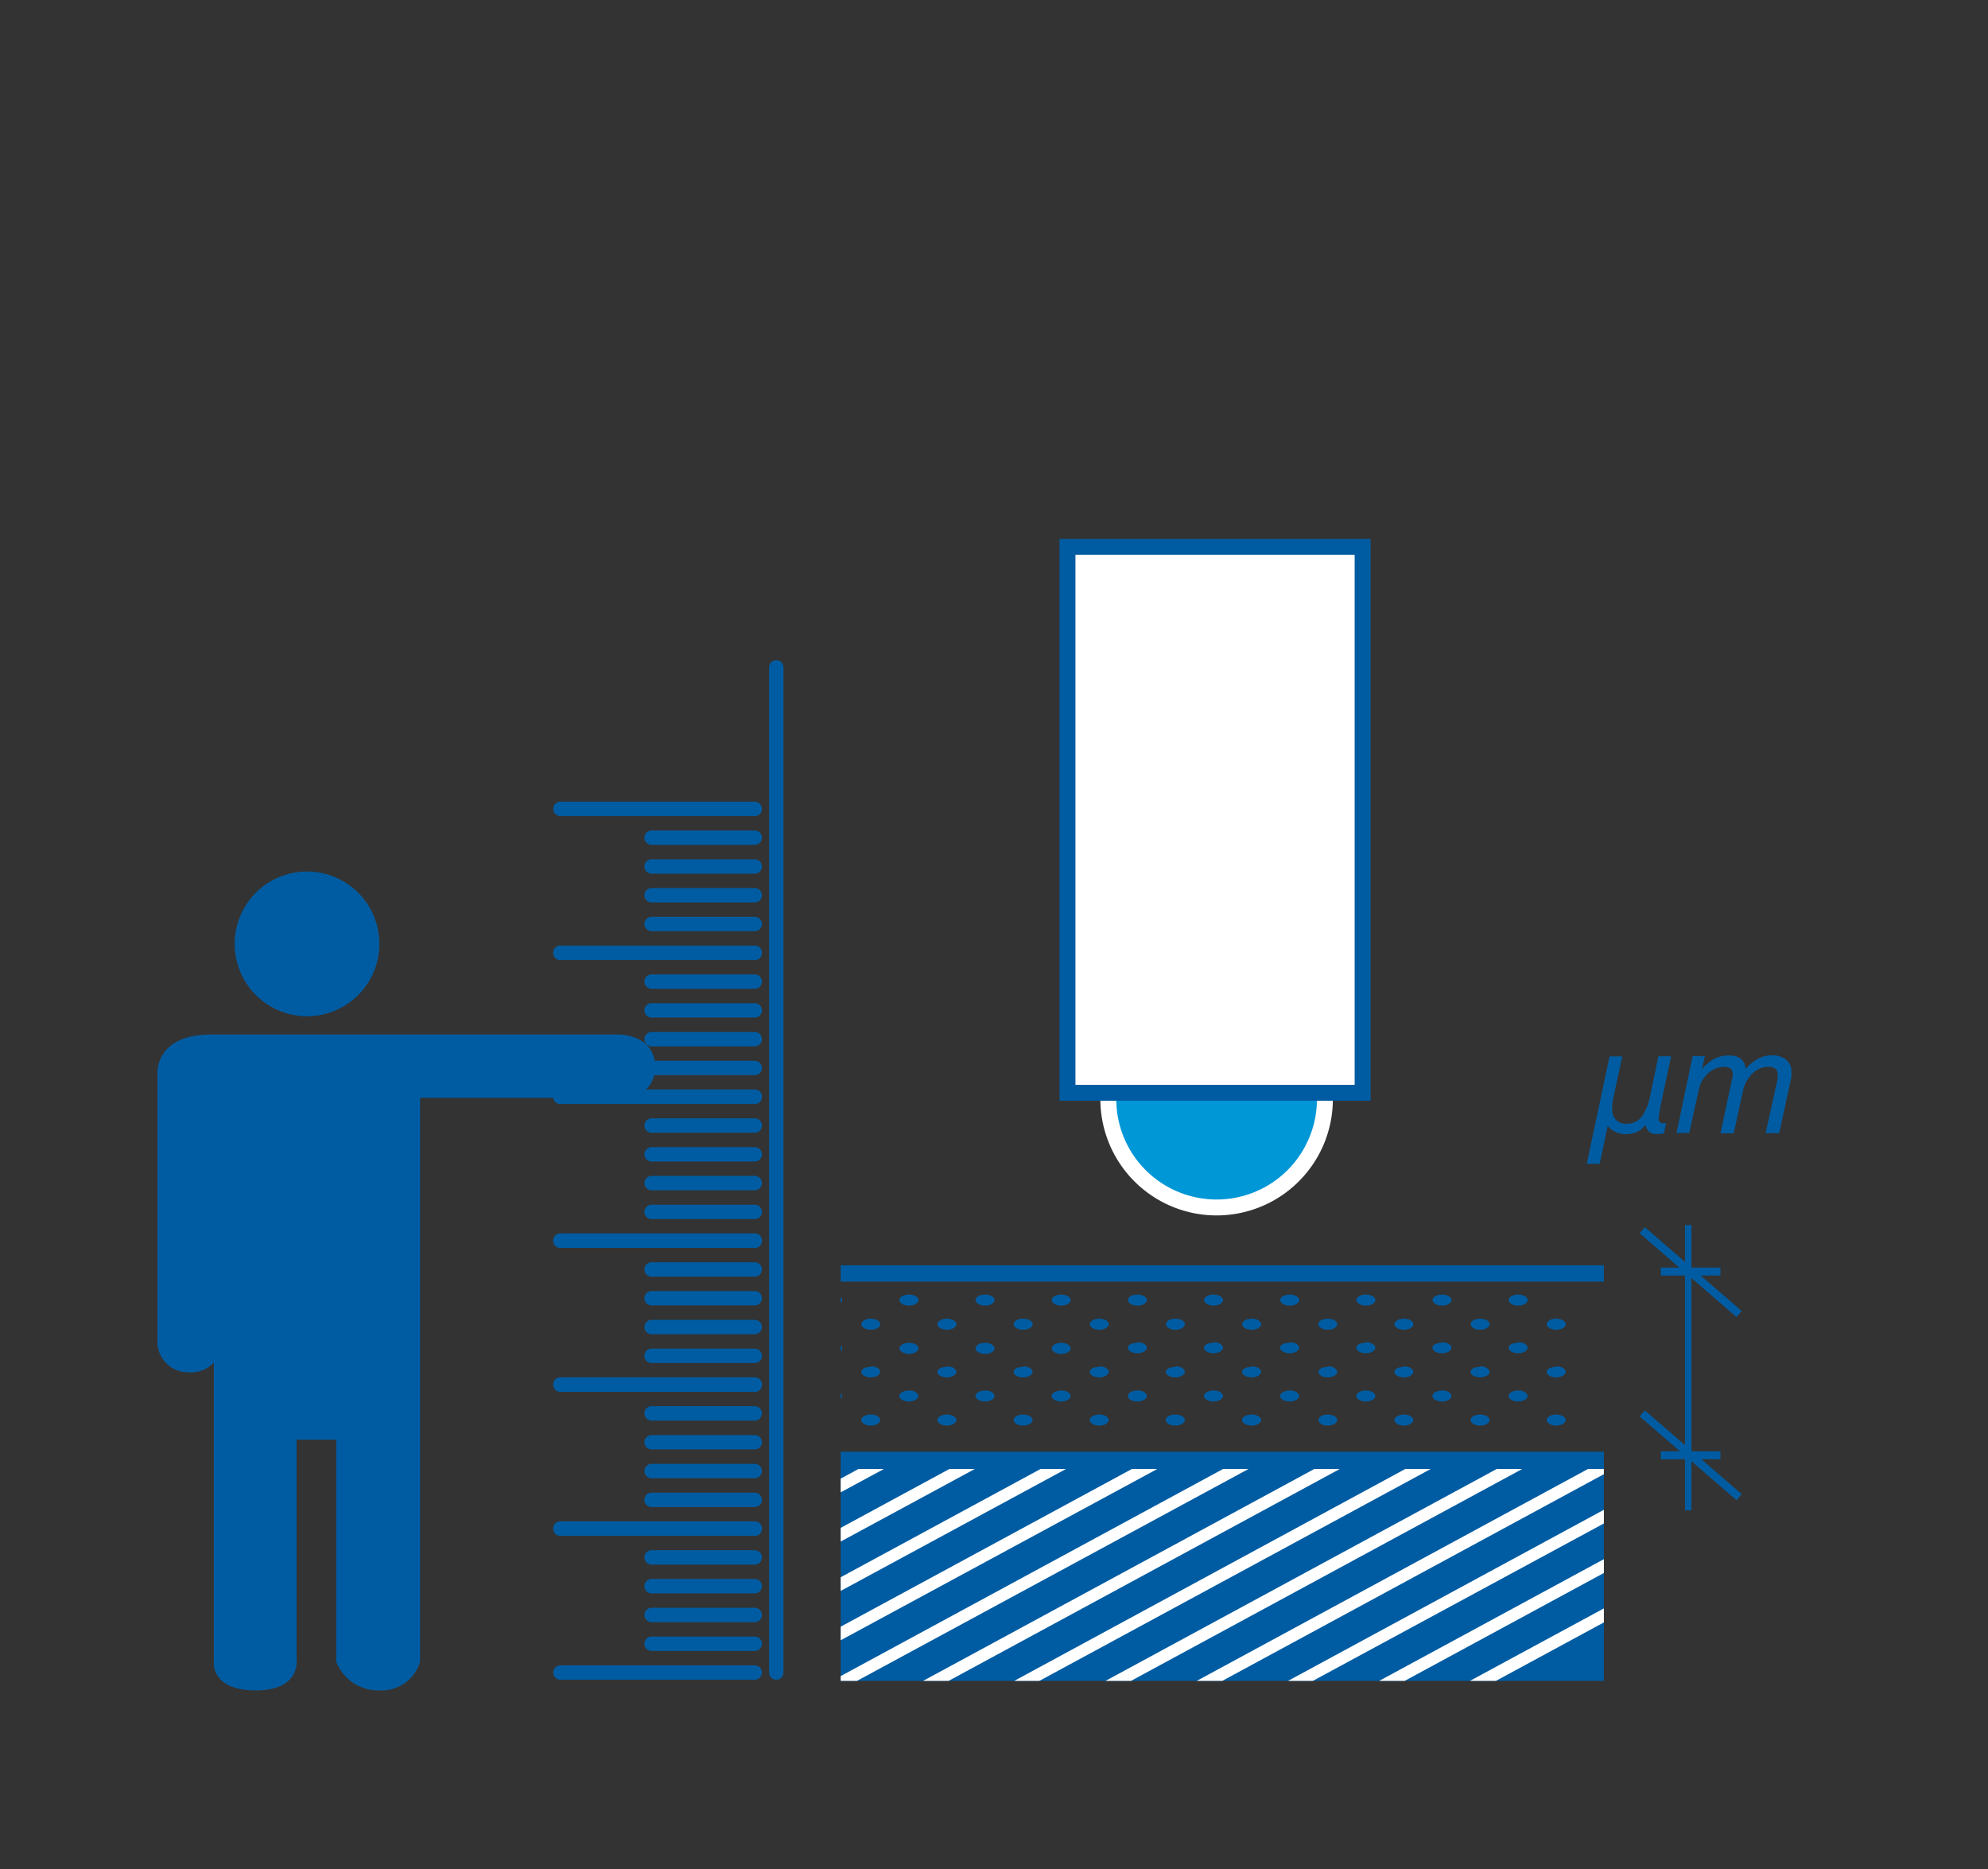 <svg xmlns="http://www.w3.org/2000/svg" xmlns:xlink="http://www.w3.org/1999/xlink" viewBox="0 0 247.28 232.44"><rect x="0" y="0" width="247.28" height="232.44" fill="#333333" stroke="none"/><defs><style>.cls-1,.cls-11,.cls-12,.cls-13,.cls-3,.cls-9{fill:none;}.cls-2,.cls-5{fill:#005ca2;}.cls-11,.cls-12,.cls-13,.cls-3{stroke:#005ca2;}.cls-3{stroke-linecap:round;stroke-width:1.79px;}.cls-11,.cls-12,.cls-13,.cls-3,.cls-9{stroke-miterlimit:10;}.cls-4{clip-path:url(#clip-path);}.cls-5,.cls-7,.cls-8{fill-rule:evenodd;}.cls-6{clip-path:url(#clip-path-4);}.cls-10,.cls-7{fill:#fff;}.cls-8{fill:#0097d7;}.cls-9{stroke:#fff;}.cls-11,.cls-9{stroke-width:1.98px;}.cls-12{stroke-width:0.8px;}.cls-13{stroke-width:0.99px;}</style><clipPath id="clip-path"><rect class="cls-1" x="104.57" y="0.97" width="131.33" height="230.49"/></clipPath><clipPath id="clip-path-4"><polyline class="cls-1" points="47.78 182.7 199.5 182.7 199.5 209.05 47.78 209.05"/></clipPath></defs><title>Zasób 1</title><g id="Warstwa_2" data-name="Warstwa 2"><g id="Warstwa_1-2" data-name="Warstwa 1"><path class="cls-2" d="M47.19,117.39a9,9,0,1,1-9-9A9,9,0,0,1,47.19,117.39Z"/><path class="cls-2" d="M19.59,166.69V133.43s-.3-4.77,6.71-4.77H77s4.48,0,4.48,4-4.18,3.88-4.18,3.88H52.26v70.11a5,5,0,0,1-5.07,3.58,5.6,5.6,0,0,1-5.37-3.58v-27.6H36.89v27.3s.6,3.88-5.07,3.88-5.22-3.58-5.22-3.58V169.46a3.87,3.87,0,0,1-3.13,1.21A3.8,3.8,0,0,1,19.59,166.69Z"/><line class="cls-3" x1="96.56" y1="83" x2="96.56" y2="208.01"/><line class="cls-3" x1="93.88" y1="208.01" x2="69.71" y2="208.01"/><line class="cls-3" x1="93.88" y1="204.43" x2="81.05" y2="204.43"/><line class="cls-3" x1="93.88" y1="200.85" x2="81.05" y2="200.85"/><line class="cls-3" x1="93.88" y1="197.27" x2="81.05" y2="197.27"/><line class="cls-3" x1="93.88" y1="193.69" x2="81.05" y2="193.69"/><line class="cls-3" x1="93.88" y1="190.11" x2="69.71" y2="190.11"/><line class="cls-3" x1="93.88" y1="190.11" x2="69.71" y2="190.11"/><line class="cls-3" x1="93.88" y1="186.53" x2="81.05" y2="186.53"/><line class="cls-3" x1="93.88" y1="182.95" x2="81.05" y2="182.95"/><line class="cls-3" x1="93.88" y1="179.37" x2="81.05" y2="179.37"/><line class="cls-3" x1="93.88" y1="175.78" x2="81.05" y2="175.78"/><line class="cls-3" x1="93.88" y1="172.2" x2="69.71" y2="172.2"/><line class="cls-3" x1="93.88" y1="172.2" x2="69.71" y2="172.2"/><line class="cls-3" x1="93.88" y1="168.62" x2="81.05" y2="168.62"/><line class="cls-3" x1="93.88" y1="165.04" x2="81.05" y2="165.04"/><line class="cls-3" x1="93.88" y1="161.46" x2="81.05" y2="161.46"/><line class="cls-3" x1="93.88" y1="157.88" x2="81.05" y2="157.88"/><line class="cls-3" x1="93.88" y1="154.3" x2="69.71" y2="154.3"/><line class="cls-3" x1="93.88" y1="154.3" x2="69.71" y2="154.3"/><line class="cls-3" x1="93.88" y1="150.72" x2="81.05" y2="150.72"/><line class="cls-3" x1="93.88" y1="147.14" x2="81.05" y2="147.14"/><line class="cls-3" x1="93.88" y1="143.56" x2="81.05" y2="143.56"/><line class="cls-3" x1="93.88" y1="139.98" x2="81.05" y2="139.98"/><line class="cls-3" x1="93.88" y1="136.4" x2="69.71" y2="136.4"/><line class="cls-3" x1="93.88" y1="136.4" x2="69.71" y2="136.4"/><line class="cls-3" x1="93.88" y1="132.82" x2="81.05" y2="132.82"/><line class="cls-3" x1="93.88" y1="129.24" x2="81.05" y2="129.24"/><line class="cls-3" x1="93.88" y1="125.66" x2="81.05" y2="125.66"/><line class="cls-3" x1="93.88" y1="122.08" x2="81.05" y2="122.08"/><line class="cls-3" x1="93.88" y1="118.5" x2="69.71" y2="118.5"/><line class="cls-3" x1="93.88" y1="118.5" x2="69.71" y2="118.5"/><line class="cls-3" x1="93.88" y1="114.92" x2="81.05" y2="114.92"/><line class="cls-3" x1="93.88" y1="111.34" x2="81.05" y2="111.34"/><line class="cls-3" x1="93.88" y1="107.76" x2="81.05" y2="107.76"/><line class="cls-3" x1="93.88" y1="104.18" x2="81.05" y2="104.18"/><line class="cls-3" x1="93.88" y1="100.6" x2="69.71" y2="100.6"/><g class="cls-4"><polyline class="cls-5" points="42.97 180.55 199.5 180.55 199.5 183.9 42.97 183.9"/></g><g class="cls-4"><polyline class="cls-5" points="45.88 182.7 199.5 182.7 199.5 209.05 45.88 209.05"/></g><g class="cls-4"><g class="cls-6"><path class="cls-7" d="M170.21,215.88,245.77,175l1.51.9-75.56,40.92m-12.86-.9L234.42,175l1.51.9-75.56,40.92Zm-11.34,0L223.08,175l1.51.9L149,216.78Zm-11.35,0L211.73,175l1.51.9-75.56,40.92Zm-11.35,0L200.38,175l1.51.9-75.56,40.92Zm-11.35,0L189,175l1.51.9L115,216.78Zm-11.34,0L177.69,175l1.51.9-75.56,40.92Zm-11.35,0L166.34,175l1.51.9L92.29,216.79Zm-11.35,0L155,175l1.51.9L80.94,216.78Zm-11.35,0L143.64,175l1.51.9L69.59,216.79Zm-11.34,0L132.3,175l1.51.9L58.25,216.78Zm-11.35,0L121,175l1.51.9L46.9,216.78Zm-11.35,0L109.6,175l1.51.9L35.55,216.78Zm-11.35,0L98.25,175l1.51.9L24.2,216.78Zm-11.34,0L86.91,175l1.51.9L12.85,216.79ZM0,215.88,75.56,175l1.51.9L1.51,216.78Z"/></g></g><g class="cls-4"><polyline class="cls-5" points="42.97 157.36 199.5 157.36 199.5 159.39 42.97 159.39"/></g><g class="cls-4"><path class="cls-5" d="M193.57,175.92c.65,0,1.18.31,1.18.69s-.53.69-1.18.69-1.18-.31-1.18-.69.53-.69,1.18-.69m-9.47,0c.65,0,1.18.31,1.18.69s-.53.69-1.18.69-1.18-.31-1.18-.69S183.44,175.92,184.1,175.92Zm-9.48,0c.65,0,1.18.31,1.18.69s-.53.69-1.18.69-1.18-.31-1.18-.69S174,175.92,174.62,175.92Zm-9.47,0c.65,0,1.18.31,1.18.69s-.53.69-1.18.69S164,177,164,176.61,164.5,175.92,165.15,175.92Zm-9.47,0c.65,0,1.18.31,1.18.69s-.53.69-1.18.69-1.18-.31-1.18-.69S155,175.92,155.68,175.92Zm-9.48,0c.65,0,1.18.31,1.18.69s-.53.69-1.18.69S145,177,145,176.61,145.55,175.92,146.2,175.92Zm-9.47,0c.65,0,1.18.31,1.18.69s-.53.69-1.18.69-1.18-.31-1.18-.69S136.08,175.92,136.73,175.92Zm-9.47,0c.65,0,1.18.31,1.18.69s-.53.69-1.18.69-1.18-.31-1.18-.69S126.6,175.92,127.26,175.92Zm-9.48,0c.65,0,1.18.31,1.18.69s-.53.69-1.18.69-1.18-.31-1.18-.69S117.13,175.92,117.78,175.92Zm-9.47,0c.65,0,1.18.31,1.18.69s-.53.69-1.18.69-1.18-.31-1.18-.69S107.66,175.92,108.31,175.92Zm-9.47,0c.65,0,1.18.31,1.18.69s-.53.69-1.18.69-1.18-.31-1.18-.69S98.19,175.92,98.84,175.92Zm-9.48,0c.65,0,1.18.31,1.18.69s-.53.69-1.18.69-1.18-.31-1.18-.69S88.71,175.92,89.36,175.92Zm-9.47,0c.65,0,1.18.31,1.18.69s-.53.69-1.18.69-1.18-.31-1.18-.69S79.24,175.92,79.89,175.92Zm-9.47,0c.65,0,1.18.31,1.18.69s-.53.69-1.18.69-1.18-.31-1.18-.69S69.77,175.92,70.42,175.92Zm-9.48,0c.65,0,1.18.31,1.18.69s-.53.69-1.18.69-1.18-.31-1.18-.69S60.29,175.92,60.94,175.92Zm127.89-3c.65,0,1.18.31,1.18.69s-.53.69-1.18.69-1.18-.31-1.18-.69S188.18,172.94,188.83,172.94Zm-9.47,0c.65,0,1.18.31,1.18.69s-.53.69-1.18.69-1.18-.31-1.18-.69S178.71,172.94,179.36,172.94Zm-9.47,0c.65,0,1.18.31,1.18.69s-.53.69-1.18.69-1.18-.31-1.18-.69S169.23,172.94,169.89,172.94Zm-9.48,0c.65,0,1.19.31,1.19.69s-.53.69-1.19.69-1.18-.31-1.18-.69S159.76,172.94,160.41,172.94Zm-9.47,0c.65,0,1.18.31,1.18.69s-.53.69-1.18.69-1.18-.31-1.18-.69S150.29,172.94,150.94,172.94Zm-9.47,0c.65,0,1.18.31,1.18.69s-.53.69-1.18.69-1.18-.31-1.18-.69S140.81,172.94,141.47,172.94Zm-9.48,0c.65,0,1.18.31,1.18.69s-.53.69-1.18.69-1.18-.31-1.18-.69S131.34,172.94,132,172.94Zm-9.47,0c.65,0,1.18.31,1.18.69s-.53.69-1.18.69-1.18-.31-1.18-.69S121.87,172.94,122.52,172.94Zm-9.47,0c.65,0,1.18.31,1.18.69s-.53.69-1.18.69-1.18-.31-1.18-.69S112.39,172.94,113.05,172.94Zm-9.48,0c.65,0,1.18.31,1.18.69s-.53.69-1.18.69-1.18-.31-1.18-.69S102.92,172.94,103.57,172.94Zm-9.47,0c.65,0,1.18.31,1.18.69s-.53.69-1.18.69-1.18-.31-1.18-.69S93.45,172.94,94.1,172.94Zm-9.47,0c.65,0,1.18.31,1.18.69s-.53.69-1.18.69-1.18-.31-1.18-.69S84,172.94,84.63,172.94Zm-9.48,0c.65,0,1.18.31,1.18.69s-.53.69-1.18.69S74,174,74,173.63,74.5,172.94,75.15,172.94Zm-9.47,0c.65,0,1.18.31,1.18.69s-.53.69-1.18.69-1.18-.31-1.18-.69S65,172.94,65.68,172.94Zm-9.47,0c.65,0,1.18.31,1.18.69s-.53.69-1.18.69S55,174,55,173.63,55.56,172.94,56.21,172.94Zm137.36-3c.65,0,1.18.31,1.18.69s-.53.69-1.18.69-1.18-.31-1.18-.69S192.92,170,193.57,170Zm-9.47,0c.65,0,1.18.31,1.18.69s-.53.69-1.18.69-1.18-.31-1.18-.69S183.44,170,184.1,170Zm-9.48,0c.65,0,1.18.31,1.18.69s-.53.69-1.18.69-1.18-.31-1.18-.69S174,170,174.62,170Zm-9.47,0c.65,0,1.18.31,1.18.69s-.53.69-1.18.69S164,171,164,170.64,164.5,170,165.15,170Zm-9.47,0c.65,0,1.18.31,1.18.69s-.53.69-1.18.69-1.18-.31-1.18-.69S155,170,155.68,170Zm-9.48,0c.65,0,1.18.31,1.18.69s-.53.69-1.18.69S145,171,145,170.64,145.55,170,146.2,170Zm-9.47,0c.65,0,1.18.31,1.18.69s-.53.69-1.18.69-1.18-.31-1.18-.69S136.08,170,136.73,170Zm-9.47,0c.65,0,1.18.31,1.18.69s-.53.69-1.18.69-1.18-.31-1.18-.69S126.6,170,127.26,170Zm-9.48,0c.65,0,1.18.31,1.18.69s-.53.69-1.18.69-1.18-.31-1.18-.69S117.13,170,117.78,170Zm-9.47,0c.65,0,1.18.31,1.18.69s-.53.69-1.18.69-1.18-.31-1.18-.69S107.66,170,108.31,170Zm-9.47,0c.65,0,1.18.31,1.18.69s-.53.69-1.18.69-1.18-.31-1.18-.69S98.19,170,98.84,170Zm-9.48,0c.65,0,1.18.31,1.18.69s-.53.69-1.18.69-1.18-.31-1.18-.69S88.71,170,89.36,170Zm-9.47,0c.65,0,1.18.31,1.18.69s-.53.69-1.18.69-1.18-.31-1.18-.69S79.24,170,79.89,170Zm-9.47,0c.65,0,1.18.31,1.18.69s-.53.69-1.18.69-1.18-.31-1.18-.69S69.77,170,70.42,170Zm-9.48,0c.65,0,1.18.31,1.18.69s-.53.69-1.18.69-1.18-.31-1.18-.69S60.29,170,60.94,170Zm127.89-3c.65,0,1.18.31,1.18.69s-.53.69-1.18.69-1.18-.31-1.18-.69S188.18,167,188.83,167Zm-9.47,0c.65,0,1.18.31,1.18.69s-.53.69-1.18.69-1.18-.31-1.18-.69S178.71,167,179.36,167Zm-9.47,0c.65,0,1.18.31,1.18.69s-.53.69-1.18.69-1.18-.31-1.18-.69S169.23,167,169.89,167Zm-9.48,0c.65,0,1.19.31,1.19.69s-.53.69-1.19.69-1.18-.31-1.18-.69S159.76,167,160.41,167Zm-9.47,0c.65,0,1.18.31,1.18.69s-.53.69-1.18.69-1.18-.31-1.18-.69S150.29,167,150.94,167Zm-9.47,0c.65,0,1.18.31,1.18.69s-.53.69-1.18.69-1.18-.31-1.18-.69S140.81,167,141.47,167ZM132,167c.65,0,1.18.31,1.18.69s-.53.69-1.18.69-1.18-.31-1.18-.69S131.34,167,132,167Zm-9.47,0c.65,0,1.18.31,1.18.69s-.53.69-1.18.69-1.18-.31-1.18-.69S121.87,167,122.52,167Zm-9.47,0c.65,0,1.18.31,1.18.69s-.53.69-1.18.69-1.18-.31-1.18-.69S112.39,167,113.05,167Zm-9.48,0c.65,0,1.18.31,1.18.69s-.53.69-1.18.69-1.18-.31-1.18-.69S102.92,167,103.57,167Zm-9.47,0c.65,0,1.18.31,1.18.69s-.53.69-1.18.69-1.18-.31-1.18-.69S93.45,167,94.1,167Zm-9.47,0c.65,0,1.18.31,1.18.69s-.53.69-1.18.69-1.18-.31-1.18-.69S84,167,84.63,167Zm-9.48,0c.65,0,1.18.31,1.18.69s-.53.69-1.18.69S74,168,74,167.66,74.5,167,75.15,167Zm-9.47,0c.65,0,1.18.31,1.18.69s-.53.69-1.18.69-1.18-.31-1.18-.69S65,167,65.68,167Zm-9.47,0c.65,0,1.18.31,1.18.69s-.53.69-1.18.69S55,168,55,167.66,55.56,167,56.21,167Zm137.36-3c.65,0,1.18.31,1.18.69s-.53.69-1.18.69-1.18-.31-1.18-.69S192.92,164,193.57,164Zm-9.47,0c.65,0,1.18.31,1.18.69s-.53.69-1.18.69-1.18-.31-1.18-.69S183.44,164,184.1,164Zm-9.48,0c.65,0,1.18.31,1.18.69s-.53.69-1.18.69-1.18-.31-1.18-.69S174,164,174.62,164Zm-9.47,0c.65,0,1.18.31,1.18.69s-.53.69-1.18.69-1.18-.31-1.18-.69S164.5,164,165.15,164Zm-9.47,0c.65,0,1.18.31,1.18.69s-.53.69-1.18.69-1.18-.31-1.18-.69S155,164,155.68,164Zm-9.48,0c.65,0,1.18.31,1.18.69s-.53.69-1.18.69-1.18-.31-1.18-.69S145.55,164,146.2,164Zm-9.47,0c.65,0,1.18.31,1.18.69s-.53.69-1.18.69-1.18-.31-1.18-.69S136.08,164,136.73,164Zm-9.47,0c.65,0,1.18.31,1.18.69s-.53.69-1.18.69-1.18-.31-1.18-.69S126.6,164,127.26,164Zm-9.48,0c.65,0,1.18.31,1.18.69s-.53.69-1.18.69-1.18-.31-1.18-.69S117.13,164,117.78,164Zm-9.47,0c.65,0,1.18.31,1.18.69s-.53.69-1.18.69-1.18-.31-1.18-.69S107.66,164,108.31,164Zm-9.47,0c.65,0,1.18.31,1.18.69s-.53.69-1.18.69-1.18-.31-1.18-.69S98.19,164,98.84,164Zm-9.48,0c.65,0,1.18.31,1.18.69s-.53.69-1.18.69-1.18-.31-1.18-.69S88.71,164,89.36,164Zm-9.47,0c.65,0,1.18.31,1.18.69s-.53.69-1.18.69-1.18-.31-1.18-.69S79.24,164,79.89,164Zm-9.47,0c.65,0,1.18.31,1.18.69s-.53.69-1.18.69-1.18-.31-1.18-.69S69.77,164,70.42,164Zm-9.48,0c.65,0,1.18.31,1.18.69s-.53.69-1.18.69-1.18-.31-1.18-.69S60.29,164,60.94,164Zm127.89-3c.65,0,1.18.31,1.18.69s-.53.69-1.18.69-1.18-.31-1.18-.69S188.18,161,188.83,161Zm-9.47,0c.65,0,1.18.31,1.18.69s-.53.69-1.18.69-1.18-.31-1.18-.69S178.71,161,179.36,161Zm-9.47,0c.65,0,1.18.31,1.18.69s-.53.69-1.18.69-1.18-.31-1.18-.69S169.23,161,169.89,161Zm-9.48,0c.65,0,1.19.31,1.19.69s-.53.69-1.19.69-1.18-.31-1.18-.69S159.76,161,160.41,161Zm-9.47,0c.65,0,1.18.31,1.18.69s-.53.69-1.18.69-1.18-.31-1.18-.69S150.29,161,150.94,161Zm-9.47,0c.65,0,1.18.31,1.18.69s-.53.69-1.18.69-1.18-.31-1.18-.69S140.81,161,141.47,161ZM132,161c.65,0,1.18.31,1.18.69s-.53.69-1.18.69-1.18-.31-1.18-.69S131.34,161,132,161Zm-9.47,0c.65,0,1.18.31,1.18.69s-.53.69-1.18.69-1.18-.31-1.18-.69S121.87,161,122.52,161Zm-9.47,0c.65,0,1.18.31,1.18.69s-.53.69-1.18.69-1.18-.31-1.18-.69S112.39,161,113.05,161Zm-9.48,0c.65,0,1.18.31,1.18.69s-.53.69-1.18.69-1.18-.31-1.18-.69S102.92,161,103.57,161Zm-9.47,0c.65,0,1.18.31,1.18.69s-.53.69-1.18.69-1.18-.31-1.18-.69S93.45,161,94.1,161Zm-9.47,0c.65,0,1.18.31,1.18.69s-.53.69-1.18.69-1.18-.31-1.18-.69S84,161,84.63,161Zm-9.48,0c.65,0,1.18.31,1.18.69s-.53.69-1.18.69-1.18-.31-1.18-.69S74.5,161,75.15,161Zm-9.47,0c.65,0,1.18.31,1.18.69s-.53.69-1.18.69-1.18-.31-1.18-.69S65,161,65.68,161Zm-9.47,0c.65,0,1.18.31,1.18.69s-.53.69-1.18.69-1.18-.31-1.18-.69S55.56,161,56.21,161Z"/></g><g class="cls-4"><path class="cls-8" d="M151.33,123.23a13.47,13.47,0,1,1-13.47,13.47A13.49,13.49,0,0,1,151.33,123.23Z"/></g><g class="cls-4"><path class="cls-9" d="M151.33,123.23a13.47,13.47,0,1,1-13.47,13.47A13.49,13.49,0,0,1,151.33,123.23Z"/></g><g class="cls-4"><rect class="cls-10" x="132.78" y="68.02" width="36.71" height="67.89"/></g><g class="cls-4"><rect class="cls-11" x="132.78" y="68.02" width="36.71" height="67.89"/></g><g class="cls-4"><path class="cls-5" d="M208.54,140.9l2-9.55h1.52L211.7,133a4.83,4.83,0,0,1,1.53-1.31,3.8,3.8,0,0,1,1.78-.42,2.39,2.39,0,0,1,1.55.43,1.58,1.58,0,0,1,.54,1.28,5.78,5.78,0,0,1,1.59-1.31,3.61,3.61,0,0,1,1.68-.42,2.75,2.75,0,0,1,1.81.55,1.91,1.91,0,0,1,.65,1.52,3.75,3.75,0,0,1,0,.44q0,.25-.09.57l-1.43,6.6h-1.69l1.5-6.79c0-.11,0-.2,0-.29a2.5,2.5,0,0,0,0-.25.82.82,0,0,0-.3-.69,1.42,1.42,0,0,0-.9-.23,2.79,2.79,0,0,0-1.94.84,4.06,4.06,0,0,0-1.17,2.14l-1.16,5.28h-1.64l1.46-6.86a2.8,2.8,0,0,0,.06-.28,2.29,2.29,0,0,0,0-.25.8.8,0,0,0-.27-.64,1.18,1.18,0,0,0-.77-.23,2.93,2.93,0,0,0-2,.79,3.66,3.66,0,0,0-1.17,2l-1.2,5.44m-8.33-9.54-1.15,5.35c0,.19-.07.38-.1.58a5.93,5.93,0,0,0,0,.61,1.87,1.87,0,0,0,.46,1.36,1.75,1.75,0,0,0,1.32.48,2.3,2.3,0,0,0,1.86-.82,6.78,6.78,0,0,0,1.1-2.78l1-4.78h1.58l-1.39,6.53s0,.09,0,.18a6.28,6.28,0,0,0-.16,1,.62.62,0,0,0,.15.47.72.72,0,0,0,.49.14h.29l-.28,1.27-.44.07a4.27,4.27,0,0,1-.52,0,1.3,1.3,0,0,1-.86-.26,1.73,1.73,0,0,1-.47-.89,2.63,2.63,0,0,1-1,.88,3.27,3.27,0,0,1-1.42.29,2.94,2.94,0,0,1-1.27-.25,2.85,2.85,0,0,1-1-.79l-1,4.73h-1.61l2.84-13.36h1.61Z"/></g><g class="cls-4"><line class="cls-12" x1="209.99" y1="187.84" x2="209.99" y2="152.36"/></g><g class="cls-4"><line class="cls-13" x1="214" y1="180.99" x2="206.58" y2="180.99"/></g><g class="cls-4"><line class="cls-13" x1="214" y1="158.14" x2="206.58" y2="158.14"/></g><g class="cls-4"><line class="cls-13" x1="216.32" y1="186.2" x2="204.27" y2="175.78"/></g><g class="cls-4"><line class="cls-13" x1="216.32" y1="163.42" x2="204.27" y2="153"/></g><rect class="cls-1" x="4.29" width="232.44" height="232.44"/></g></g></svg>